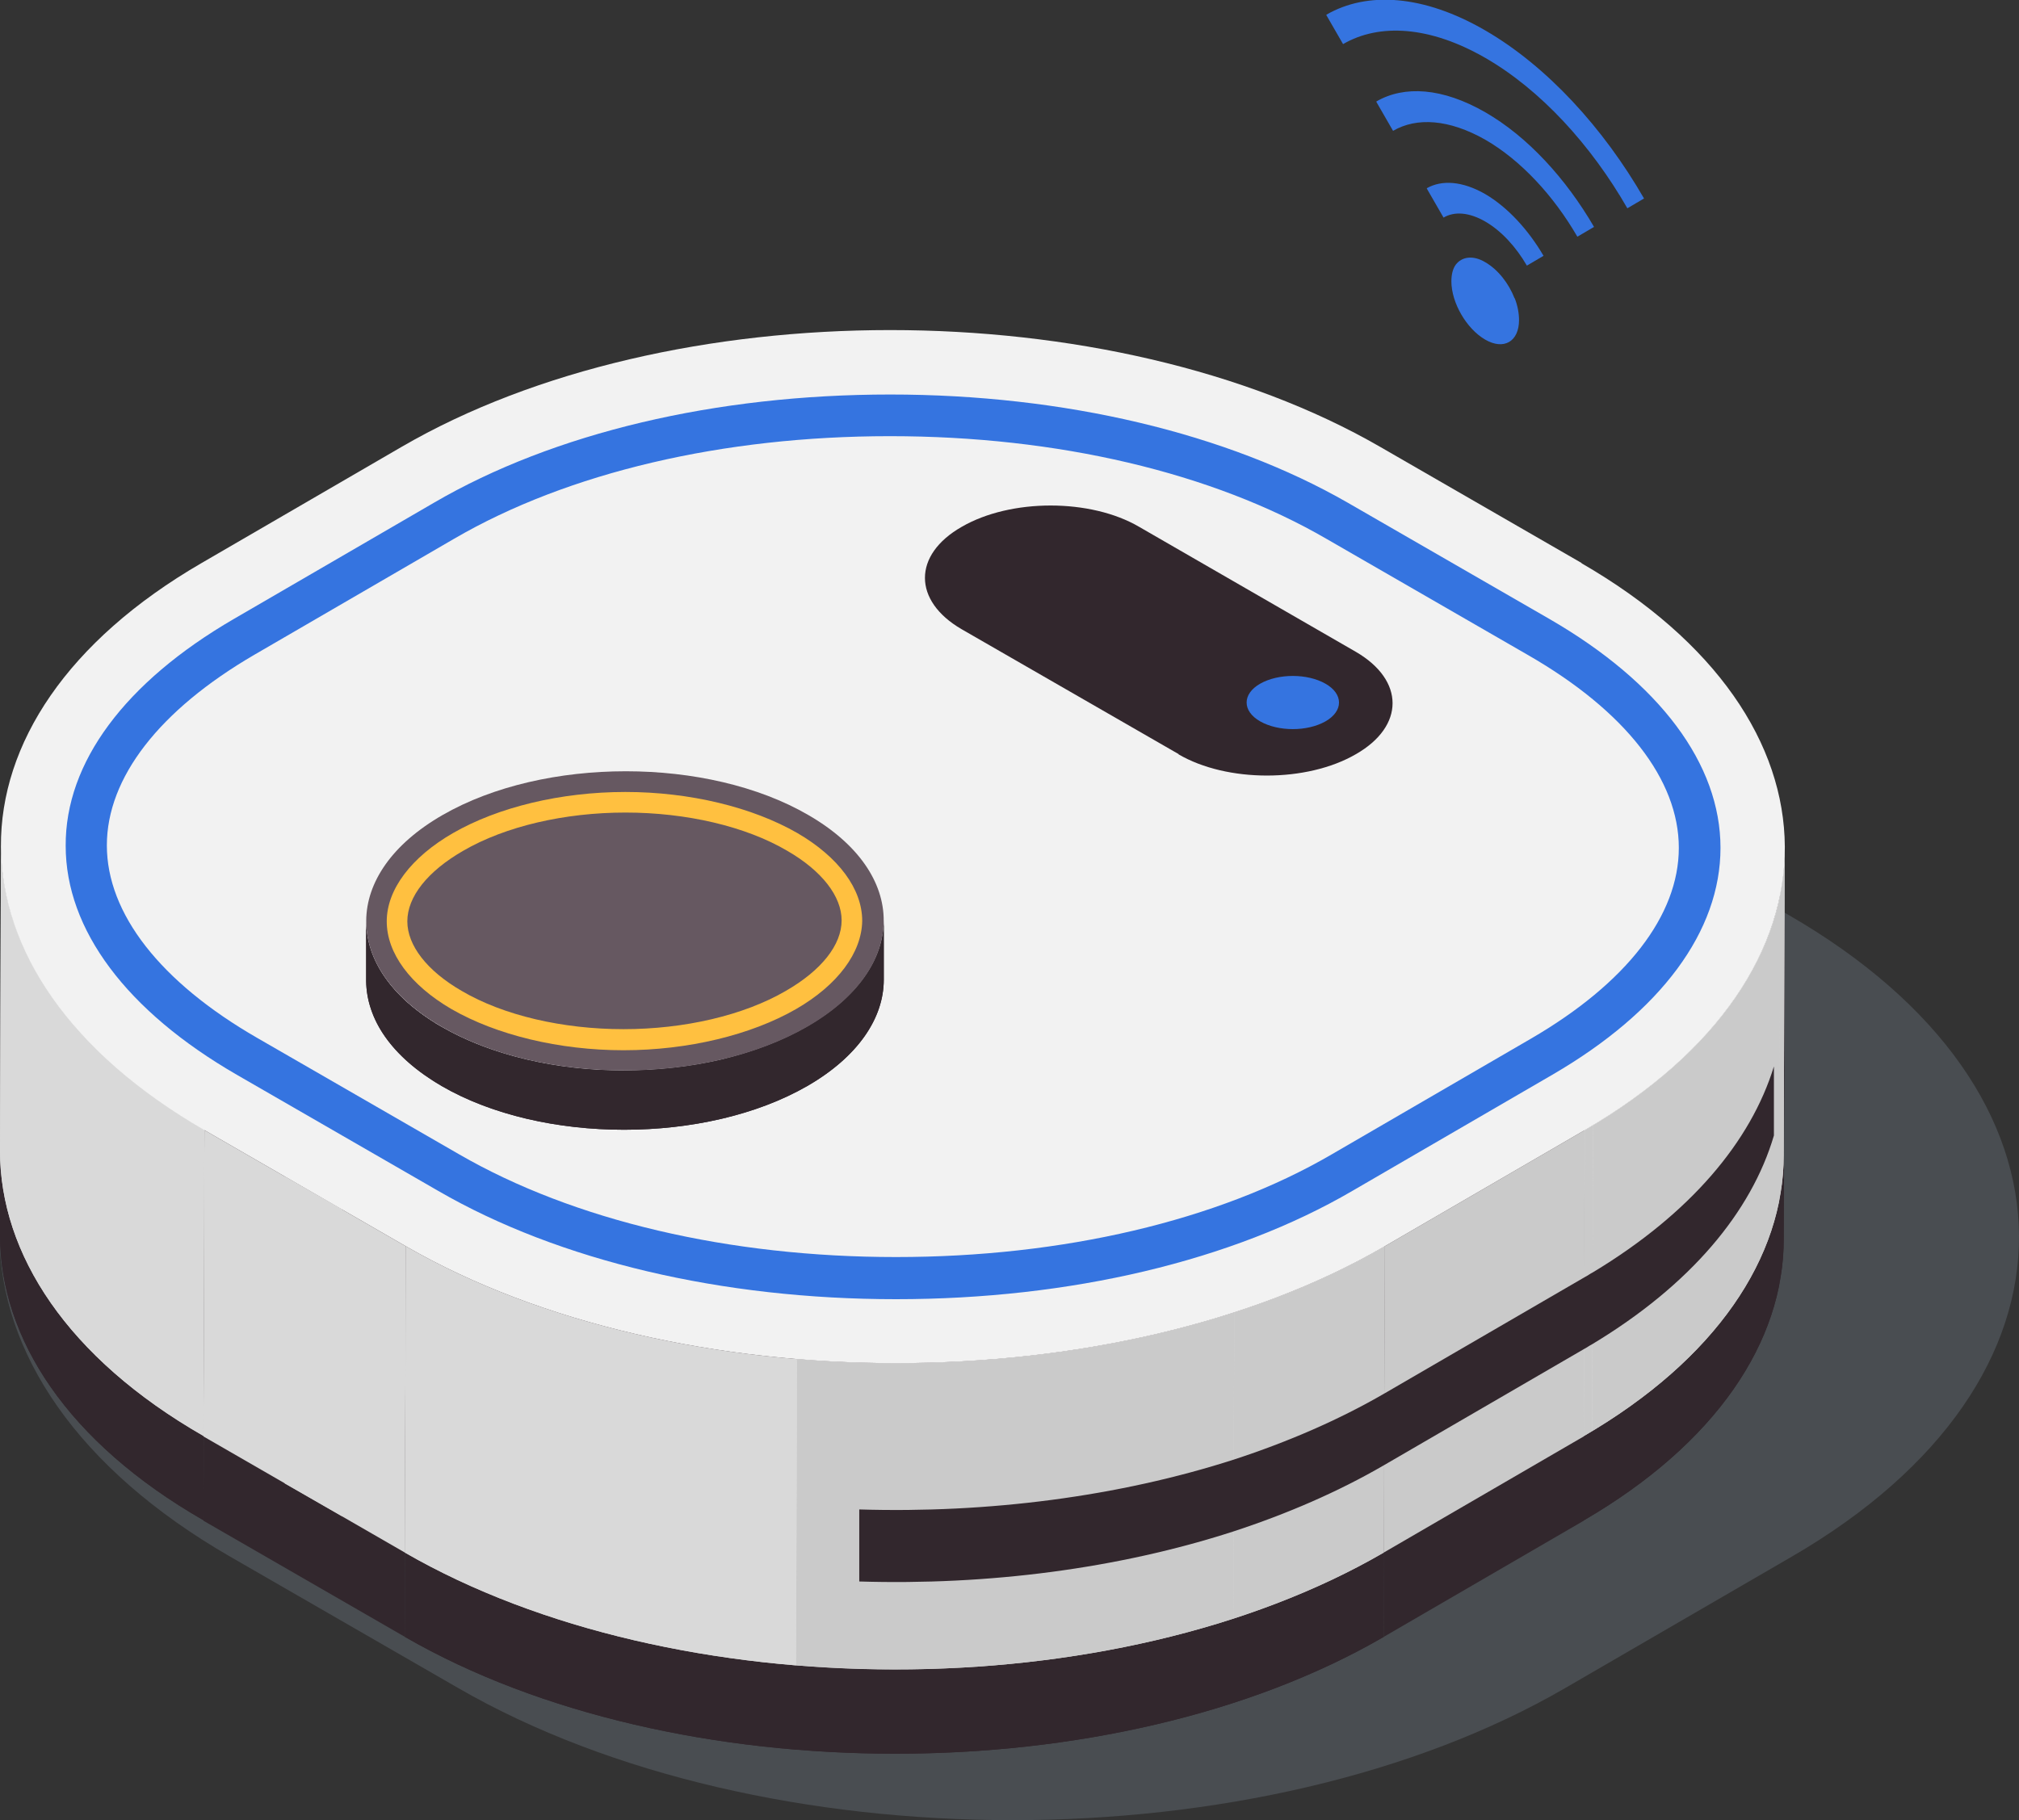 <?xml version="1.0" encoding="UTF-8"?> <svg xmlns="http://www.w3.org/2000/svg" xmlns:xlink="http://www.w3.org/1999/xlink" viewBox="0 0 41.19 37.14"><rect x="0" y="0" width="41.19" height="37.14" fill="#333333" stroke="none"/> <defs> <style>.cls-1,.cls-2{fill:#32272d;}.cls-1,.cls-3,.cls-4,.cls-5,.cls-6,.cls-7,.cls-8,.cls-9{stroke-width:0px;}.cls-3{fill:#ffc040;}.cls-10{clip-path:url(#clippath-2);}.cls-11{isolation:isolate;}.cls-12{clip-path:url(#clippath-6);}.cls-4{fill:#3574e0;}.cls-5{fill:#a0b7c9;mix-blend-mode:multiply;opacity:.2;}.cls-13{clip-path:url(#clippath-1);}.cls-14{clip-path:url(#clippath-4);}.cls-15{clip-path:url(#clippath);}.cls-6,.cls-16{fill:#d9d9d9;}.cls-17{clip-path:url(#clippath-3);}.cls-7{fill:#665861;}.cls-18{clip-path:url(#clippath-5);}.cls-8{fill:#cacaca;}.cls-9{fill:#f2f2f2;}</style> <clipPath id="clippath"> <path class="cls-1" d="m36.41,19.04l-.02,6.25c0,2.08-1.37,4.16-4.09,5.74l.02-6.25c2.72-1.58,4.08-3.66,4.09-5.74Z"></path> </clipPath> <clipPath id="clippath-1"> <path class="cls-1" d="m0,25.2l.02-6.25c0,2.11,1.38,4.22,4.15,5.82l-.02,6.25C1.38,29.43,0,27.31,0,25.2Z"></path> </clipPath> <clipPath id="clippath-2"> <path class="cls-1" d="m28.25,27.15l-.02,6.25c-5.47,3.18-14.46,3.18-19.97,0l.02-6.25c5.51,3.18,14.5,3.18,19.97,0Z"></path> </clipPath> <clipPath id="clippath-3"> <path class="cls-6" d="m36.41,17.32l-.02,6.25c0,2.08-1.37,4.16-4.09,5.74l.02-6.25c2.72-1.58,4.08-3.66,4.09-5.74Z"></path> </clipPath> <clipPath id="clippath-4"> <path class="cls-6" d="m0,23.48l.02-6.25c0,2.11,1.38,4.22,4.15,5.82l-.02,6.25C1.38,27.71,0,25.59,0,23.48Z"></path> </clipPath> <clipPath id="clippath-5"> <path class="cls-6" d="m28.25,25.43l-.02,6.25c-5.47,3.18-14.46,3.18-19.97,0l.02-6.25c5.51,3.18,14.5,3.18,19.97,0Z"></path> </clipPath> <clipPath id="clippath-6"> <path class="cls-1" d="m7.47,18.81v1.21c.01.78.52,1.55,1.54,2.14,2.05,1.19,5.39,1.19,7.46,0,1.04-.6,1.56-1.39,1.56-2.17v-1.21c0,.79-.53,1.57-1.57,2.17-2.07,1.19-5.4,1.19-7.46,0-1.02-.59-1.53-1.37-1.53-2.14Z"></path> </clipPath> </defs> <g class="cls-11"> <g id="_Слой_2"> <g id="Layer_1"> <g id="robot_vacuum_cleaner"> <path class="cls-5" d="m36.49,18.67c6.24,3.6,6.27,9.49.07,13.09l-4.62,2.68c-6.2,3.6-16.37,3.6-22.6,0l-4.65-2.68c-6.24-3.6-6.27-9.49-.07-13.09l4.62-2.68c6.19-3.6,16.37-3.6,22.6,0l4.65,2.68Z"></path> <g id="robot_vacuum_cleaner-2"> <g class="cls-11"> <g class="cls-11"> <path class="cls-2" d="m36.41,19.04l-.02,6.25c0,2.08-1.37,4.16-4.09,5.74l.02-6.25c2.72-1.58,4.08-3.66,4.09-5.74Z"></path> <g class="cls-15"> <g class="cls-11"> <path class="cls-1" d="m36.41,19.04l-.02,6.25c0,.31-.03.63-.1.94l.02-6.25c.06-.31.09-.63.1-.94h0Z"></path> <path class="cls-1" d="m36.32,19.98l-.02,6.25c-.34,1.71-1.62,3.38-3.82,4.7l.02-6.25c2.2-1.33,3.48-2.99,3.82-4.7h0Z"></path> <path class="cls-1" d="m32.5,24.68l-.02,6.25c-.06.03-.11.07-.17.1l.02-6.25c.06-.03.11-.07.17-.1h0Z"></path> </g> </g> </g> <g class="cls-11"> <path class="cls-2" d="m0,25.2l.02-6.25c0,2.11,1.38,4.22,4.15,5.82l-.02,6.25C1.38,29.43,0,27.31,0,25.2Z"></path> <g class="cls-13"> <g class="cls-11"> <path class="cls-1" d="m4.17,24.78l-.02,6.25C1.38,29.43,0,27.31,0,25.2l.02-6.25c0,2.11,1.38,4.22,4.15,5.82h0Z"></path> </g> </g> </g> <polygon class="cls-1" points="32.33 24.78 32.31 31.03 28.23 33.4 28.25 27.15 32.33 24.78"></polygon> <polygon class="cls-1" points="8.28 27.15 8.26 33.4 4.15 31.03 4.17 24.78 8.28 27.15"></polygon> <g class="cls-11"> <path class="cls-2" d="m28.25,27.15l-.02,6.25c-5.47,3.18-14.46,3.18-19.97,0l.02-6.25c5.51,3.18,14.5,3.18,19.97,0Z"></path> <g class="cls-10"> <g class="cls-11"> <path class="cls-1" d="m28.25,27.15l-.02,6.25c-.93.54-1.97.99-3.07,1.35l.02-6.25c1.1-.36,2.14-.81,3.07-1.35h0Z"></path> <path class="cls-1" d="m25.18,28.5l-.02,6.25c-2.73.89-5.88,1.2-8.92.95l.02-6.25c3.03.25,6.18-.07,8.92-.95h0Z"></path> <path class="cls-1" d="m16.26,29.46l-.02,6.25c-2.92-.24-5.74-1.01-7.98-2.3l.02-6.25c2.24,1.29,5.06,2.06,7.98,2.3h0Z"></path> </g> </g> </g> <path class="cls-1" d="m32.26,13.21c5.51,3.18,5.54,8.39.07,11.57l-4.08,2.37c-5.47,3.18-14.46,3.18-19.97,0l-4.11-2.37c-5.51-3.18-5.54-8.39-.06-11.57l4.08-2.37c5.47-3.18,14.46-3.18,19.97,0l4.11,2.37Z"></path> <path class="cls-1" d="m18.27,28.23c-3.56,0-6.87-.78-9.34-2.21l-4.11-2.37c-2.25-1.3-3.49-2.96-3.49-4.67,0-1.7,1.22-3.34,3.43-4.63l4.08-2.37c2.45-1.42,5.76-2.21,9.31-2.21s6.87.78,9.34,2.21l4.11,2.37c2.25,1.3,3.49,2.96,3.49,4.67,0,1.7-1.22,3.34-3.43,4.63l-4.08,2.37c-2.45,1.42-5.76,2.21-9.31,2.21Z"></path> </g> <g class="cls-11"> <g class="cls-11"> <path class="cls-16" d="m36.41,17.32l-.02,6.25c0,2.08-1.37,4.16-4.09,5.74l.02-6.25c2.72-1.58,4.08-3.66,4.09-5.74Z"></path> <g class="cls-17"> <g class="cls-11"> <path class="cls-8" d="m36.41,17.32l-.02,6.25c0,.31-.03.63-.1.94l.02-6.25c.06-.31.09-.63.1-.94h0Z"></path> <path class="cls-8" d="m36.32,18.26l-.02,6.25c-.34,1.71-1.62,3.38-3.82,4.7l.02-6.25c2.2-1.33,3.48-2.99,3.82-4.7h0Z"></path> <path class="cls-8" d="m32.5,22.96l-.02,6.25c-.06.03-.11.07-.17.1l.02-6.25c.06-.03.11-.07.17-.1h0Z"></path> </g> </g> </g> <g class="cls-11"> <path class="cls-16" d="m0,23.48l.02-6.25c0,2.11,1.38,4.22,4.15,5.82l-.02,6.25C1.38,27.71,0,25.59,0,23.48Z"></path> <g class="cls-14"> <path class="cls-6" d="m4.17,23.06l-.02,6.25C1.38,27.71,0,25.59,0,23.48l.02-6.25c0,2.11,1.38,4.22,4.15,5.82h0Z"></path> </g> </g> <polygon class="cls-8" points="32.33 23.06 32.31 29.31 28.23 31.68 28.25 25.43 32.33 23.06"></polygon> <polygon class="cls-6" points="8.28 25.43 8.26 31.68 4.15 29.31 4.17 23.06 8.28 25.43"></polygon> <polygon class="cls-6" points="5.81 24.01 5.81 30.27 6.98 30.94 6.98 24.68 5.81 24.01 5.81 24.01"></polygon> <g class="cls-11"> <path class="cls-16" d="m28.25,25.43l-.02,6.25c-5.47,3.18-14.46,3.18-19.97,0l.02-6.25c5.51,3.18,14.5,3.18,19.97,0Z"></path> <g class="cls-18"> <g class="cls-11"> <path class="cls-8" d="m28.25,25.43l-.02,6.25c-.93.54-1.97.99-3.07,1.35l.02-6.25c1.1-.36,2.14-.81,3.07-1.35h0Z"></path> <path class="cls-8" d="m25.18,26.78l-.02,6.25c-2.73.89-5.88,1.2-8.92.95l.02-6.25c3.03.25,6.18-.07,8.92-.95h0Z"></path> <path class="cls-6" d="m16.26,27.74l-.02,6.25c-2.92-.24-5.74-1.01-7.98-2.3l.02-6.25c2.24,1.29,5.06,2.06,7.98,2.3h0Z"></path> </g> </g> </g> <path class="cls-9" d="m32.26,11.49c5.51,3.18,5.54,8.39.07,11.57l-4.08,2.37c-5.47,3.18-14.46,3.18-19.97,0l-4.11-2.37c-5.51-3.18-5.54-8.39-.06-11.57l4.08-2.37c5.47-3.18,14.46-3.18,19.97,0l4.11,2.37Z"></path> <path class="cls-4" d="m18.16,8.9c3.41,0,6.57.74,8.91,2.1l4.11,2.37c1.98,1.14,3.07,2.54,3.07,3.93,0,1.38-1.07,2.76-3.01,3.89l-4.08,2.37c-2.32,1.35-5.48,2.09-8.88,2.09s-6.57-.74-8.92-2.1l-4.11-2.37c-1.98-1.14-3.07-2.54-3.07-3.93,0-1.38,1.07-2.76,3.01-3.89l4.08-2.37c2.32-1.35,5.48-2.09,8.88-2.09h0Zm0-.85c-3.55,0-6.86.78-9.31,2.21l-4.08,2.37c-2.22,1.29-3.44,2.93-3.43,4.63,0,1.71,1.24,3.37,3.49,4.67l4.11,2.37c2.47,1.43,5.79,2.21,9.34,2.21s6.86-.78,9.31-2.21l4.08-2.37c2.22-1.29,3.43-2.93,3.43-4.63,0-1.71-1.24-3.37-3.49-4.67l-4.11-2.37c-2.47-1.42-5.79-2.21-9.34-2.21h0Z"></path> </g> <path class="cls-1" d="m36.19,21.76c-.47,1.53-1.7,3-3.69,4.2-.06.03-.11.07-.17.1l-4.08,2.37c-.93.54-1.97.99-3.07,1.35-2.36.76-5.02,1.1-7.65,1.02v1.47c2.63.08,5.28-.26,7.63-1.02,1.1-.36,2.14-.81,3.07-1.35l4.08-2.37c.06-.03.11-.07.17-.1,2.01-1.21,3.25-2.7,3.71-4.26v-1.41Z"></path> <g class="cls-11"> <g class="cls-11"> <path class="cls-2" d="m7.47,18.81v1.21c.01.78.52,1.55,1.54,2.14,2.05,1.19,5.39,1.19,7.46,0,1.04-.6,1.56-1.39,1.56-2.17v-1.21c0,.79-.53,1.57-1.57,2.17-2.07,1.19-5.4,1.19-7.46,0-1.02-.59-1.53-1.37-1.53-2.14Z"></path> <g class="cls-12"> <g class="cls-11"> <path class="cls-1" d="m7.47,18.81v1.21c0,.27.07.54.19.8v-1.21c-.13-.26-.19-.53-.19-.8h0Z"></path> <path class="cls-1" d="m7.66,19.61v1.21c.22.46.63.89,1.22,1.26v-1.21c-.6-.37-1-.8-1.22-1.26h0Z"></path> <path class="cls-1" d="m8.87,20.87v1.21c.05.03.1.05.14.08.93.54,2.12.83,3.33.89v-1.21c-1.22-.05-2.41-.35-3.34-.89-.05-.03-.09-.05-.14-.08h0Z"></path> <path class="cls-1" d="m12.34,21.84v1.21c.84.04,1.69-.04,2.48-.24v-1.21c-.79.19-1.64.27-2.48.24h0Z"></path> <path class="cls-1" d="m14.8,21.6v1.21c.61-.15,1.17-.36,1.67-.65,1.04-.6,1.56-1.39,1.56-2.17v-1.21c0,.79-.53,1.57-1.57,2.17-.49.28-1.06.5-1.66.65h0Z"></path> </g> </g> </g> <path class="cls-7" d="m9.03,16.63c-2.07,1.19-2.08,3.13-.02,4.32,2.05,1.19,5.39,1.19,7.46,0,2.07-1.19,2.08-3.13.02-4.32-2.05-1.19-5.39-1.19-7.46,0Z"></path> <path class="cls-3" d="m12.76,16.58c1.24,0,2.45.28,3.3.78.71.41,1.11.93,1.11,1.42,0,.5-.41,1.02-1.14,1.44-.86.5-2.07.78-3.31.78s-2.45-.28-3.3-.78c-.71-.41-1.11-.93-1.11-1.42,0-.5.41-1.02,1.14-1.44.86-.5,2.07-.78,3.31-.78h0Zm0-.42c-1.32,0-2.6.31-3.52.84-.85.49-1.35,1.15-1.35,1.8,0,.65.48,1.3,1.32,1.79.92.53,2.2.84,3.51.84s2.6-.31,3.52-.84c.85-.49,1.34-1.15,1.35-1.8,0-.65-.48-1.3-1.32-1.79-.92-.53-2.2-.84-3.51-.84h0Z"></path> </g> <path class="cls-1" d="m24.05,15.39l-4.43-2.55c-1-.58-1-1.52,0-2.09,1-.58,2.63-.58,3.62,0l4.42,2.55c1,.58,1,1.52,0,2.09-1,.58-2.63.58-3.62,0Z"></path> <path class="cls-4" d="m27.04,13.95c.37.21.37.56,0,.77s-.96.21-1.33,0-.37-.56,0-.77c.37-.21.96-.21,1.33,0Z"></path> </g> <path class="cls-4" d="m30.9,6.09c-.12-.31-.34-.59-.6-.74-.25-.15-.48-.11-.6.05-.06.08-.09.2-.09.34,0,.44.31.97.69,1.19.38.22.69.04.69-.4,0-.14-.03-.3-.09-.45Z"></path> <path class="cls-4" d="m27.06.31l.34.59c.74-.43,1.77-.37,2.9.28,1.13.65,2.16,1.78,2.9,3.07l.34-.2c-.83-1.44-1.98-2.7-3.24-3.43-1.26-.73-2.41-.8-3.24-.32Z"></path> <path class="cls-4" d="m28.08,2.08l.34.59c.48-.28,1.14-.24,1.88.18.73.42,1.4,1.15,1.88,1.98l.34-.2c-.57-.98-1.35-1.84-2.22-2.34-.87-.5-1.65-.55-2.22-.22Z"></path> <path class="cls-4" d="m29.11,3.85l.34.59c.22-.13.52-.11.85.08.33.19.63.52.85.9l.34-.2c-.31-.53-.73-.99-1.19-1.26-.47-.27-.89-.29-1.19-.12Z"></path> </g> </g> </g> </g> </svg> 